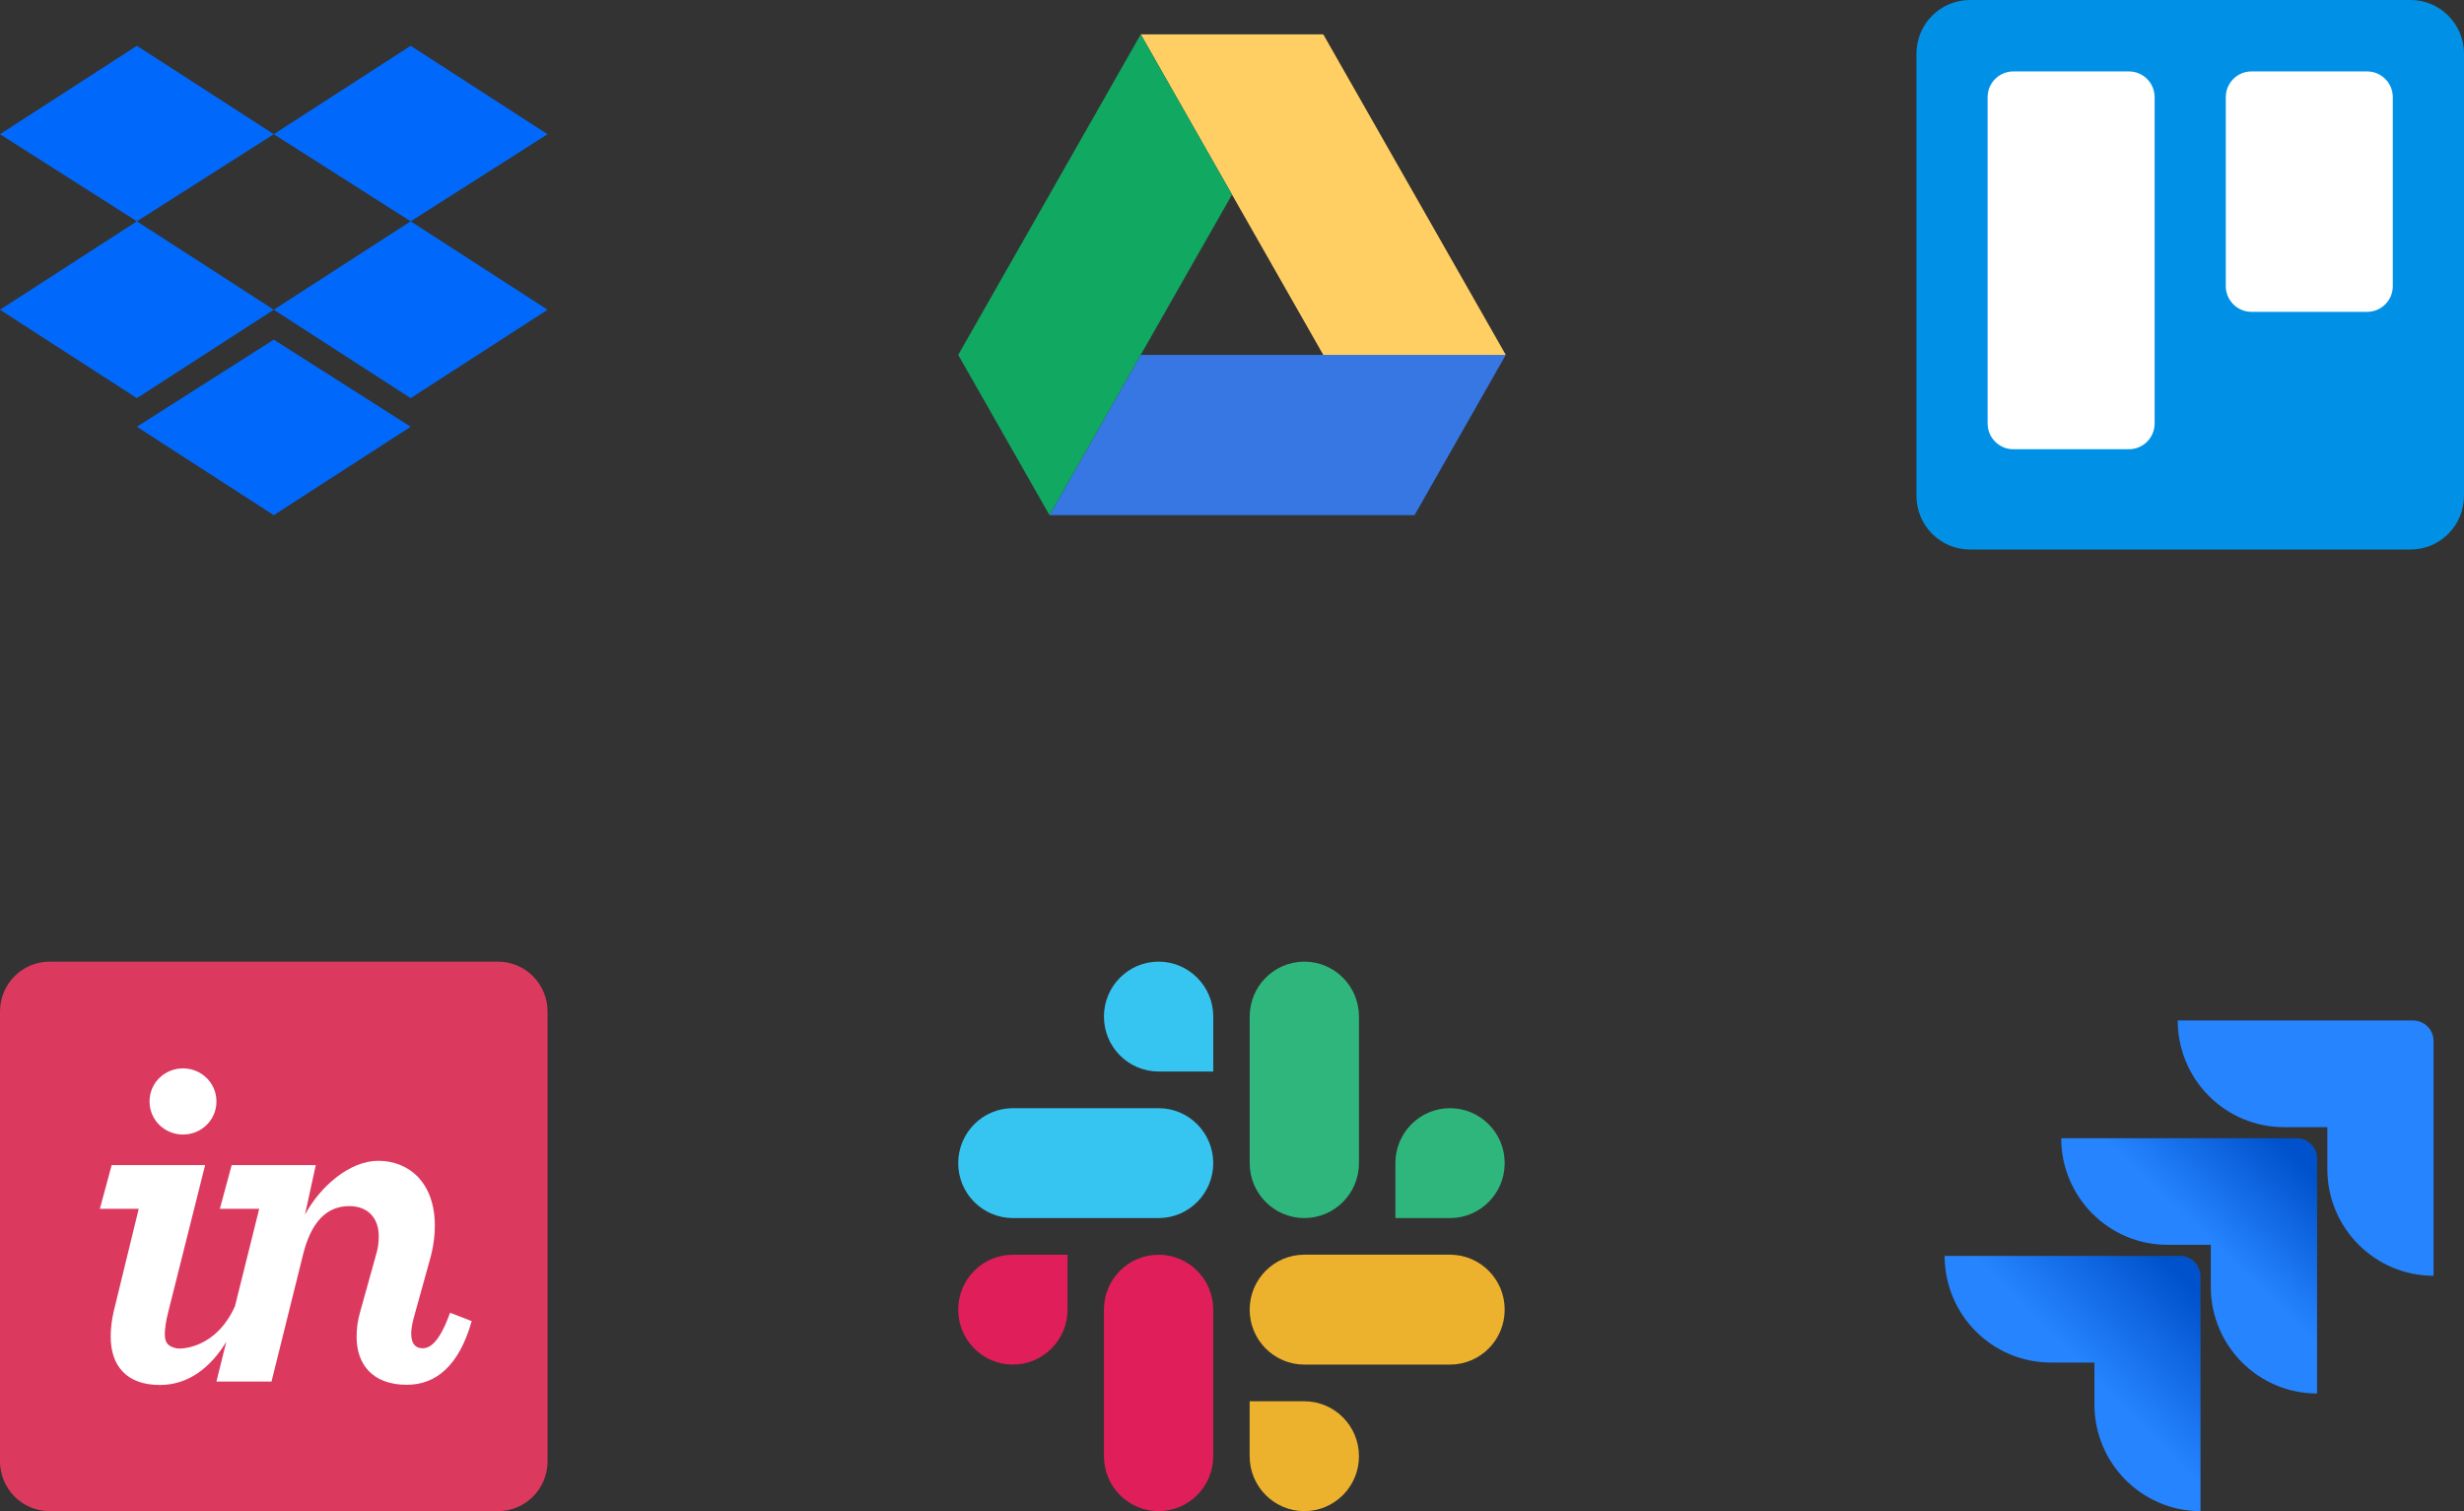 <svg width="362" height="222" viewBox="0 0 362 222" fill="none" xmlns="http://www.w3.org/2000/svg">
<rect x="0" y="0" width="362" height="222" fill="#333333" stroke="none"/>
<g clip-path="url(#clip0)">
<path d="M20.111 6.727L0 19.716L20.111 32.513L40.222 19.716L20.111 6.727ZM60.333 6.727L40.222 19.716L60.333 32.513L80.444 19.716L60.333 6.727ZM0 45.502L20.111 58.491L40.222 45.502L20.111 32.513L0 45.502ZM60.333 32.513L40.222 45.502L60.333 58.491L80.444 45.502L60.333 32.513ZM20.111 62.693L40.222 75.681L60.333 62.693L40.222 49.895L20.111 62.693Z" fill="#0069FB"/>
</g>
<g clip-path="url(#clip1)">
<path d="M154.188 75.682L167.594 52.136H221.224L207.816 75.682H154.188Z" fill="#3777E3"/>
<path d="M194.41 52.136H221.224L194.41 5.045H167.594L194.41 52.136Z" fill="#FFCF63"/>
<path d="M140.777 52.136L154.186 75.682L181 28.591L167.592 5.045L140.777 52.136Z" fill="#11A861"/>
</g>
<g clip-path="url(#clip2)">
<path d="M354.143 0H289.411C285.072 0 281.555 3.53 281.555 7.884V72.844C281.555 77.198 285.072 80.727 289.411 80.727H354.143C358.482 80.727 361.999 77.198 361.999 72.844V7.884C361.999 3.53 358.482 0 354.143 0Z" fill="#0091E6"/>
<path d="M347.769 10.495H330.775C328.692 10.495 327.004 12.189 327.004 14.279V42.029C327.004 44.119 328.692 45.813 330.775 45.813H347.769C349.851 45.813 351.539 44.119 351.539 42.029V14.279C351.539 12.189 349.851 10.495 347.769 10.495Z" fill="white"/>
<path d="M312.776 10.495H295.783C293.7 10.495 292.012 12.189 292.012 14.279V62.211C292.012 64.3 293.7 65.995 295.783 65.995H312.776C314.859 65.995 316.547 64.3 316.547 62.211V14.279C316.547 12.189 314.859 10.495 312.776 10.495Z" fill="white"/>
</g>
<g clip-path="url(#clip3)">
<path d="M73.152 141.273H7.292C3.265 141.273 0 144.549 0 148.591V214.682C0 218.724 3.265 222 7.292 222H73.152C77.18 222 80.444 218.724 80.444 214.682V148.591C80.444 144.549 77.18 141.273 73.152 141.273Z" fill="#DC395F"/>
<path d="M26.885 166.672C29.559 166.672 31.799 164.569 31.799 161.812C31.799 159.057 29.559 156.954 26.885 156.954C24.21 156.954 21.971 159.057 21.971 161.812C21.971 164.568 24.21 166.672 26.885 166.672ZM16.695 192.694C16.407 193.927 16.262 195.258 16.262 196.344C16.262 200.624 18.574 203.465 23.488 203.465C27.564 203.465 30.868 201.036 33.247 197.114L31.795 202.965H39.888L44.513 184.347C45.67 179.633 47.91 177.187 51.307 177.187C53.981 177.187 55.643 178.855 55.643 181.61C55.643 182.408 55.57 183.278 55.281 184.221L52.896 192.778C52.535 194.011 52.391 195.245 52.391 196.404C52.391 200.467 54.775 203.438 59.762 203.438C64.025 203.438 67.422 200.684 69.301 194.084L66.121 192.852C64.531 197.274 63.158 198.073 62.074 198.073C60.99 198.073 60.412 197.349 60.412 195.899C60.412 195.246 60.557 194.522 60.773 193.65L63.086 185.313C63.664 183.355 63.881 181.619 63.881 180.024C63.881 173.787 60.123 170.532 55.57 170.532C51.307 170.532 46.97 174.392 44.803 178.454L46.392 171.163H34.035L32.3 177.585H38.082L34.522 191.888C31.726 198.125 26.59 198.227 25.946 198.082C24.888 197.842 24.211 197.439 24.211 196.059C24.211 195.263 24.355 194.119 24.717 192.74L30.137 171.163H16.407L14.672 177.585H20.381L16.696 192.694" fill="white"/>
</g>
<g clip-path="url(#clip4)">
<path fill-rule="evenodd" clip-rule="evenodd" d="M170.213 141.273C165.775 141.276 162.183 144.89 162.187 149.344C162.183 153.798 165.778 157.412 170.216 157.415H178.246V149.347C178.249 144.894 174.654 141.28 170.213 141.273C170.216 141.273 170.216 141.273 170.213 141.273V141.273ZM170.213 162.8H148.807C144.369 162.803 140.774 166.418 140.777 170.871C140.771 175.325 144.366 178.939 148.804 178.946H170.213C174.651 178.942 178.246 175.328 178.243 170.875C178.246 166.418 174.651 162.803 170.213 162.8Z" fill="#36C5F0"/>
<path fill-rule="evenodd" clip-rule="evenodd" d="M221.063 170.871C221.066 166.418 217.471 162.803 213.033 162.8C208.595 162.803 205 166.418 205.004 170.871V178.946H213.033C217.471 178.942 221.066 175.328 221.063 170.871ZM199.654 170.871V149.344C199.657 144.894 196.065 141.28 191.627 141.273C187.189 141.276 183.594 144.89 183.598 149.344V170.871C183.591 175.325 187.186 178.939 191.624 178.946C196.062 178.942 199.657 175.328 199.654 170.871Z" fill="#2EB67D"/>
<path fill-rule="evenodd" clip-rule="evenodd" d="M191.623 222C196.061 221.997 199.656 218.383 199.653 213.929C199.656 209.476 196.061 205.861 191.623 205.858H183.594V213.929C183.59 218.379 187.185 221.994 191.623 222ZM191.623 200.47H213.033C217.471 200.466 221.066 196.852 221.062 192.399C221.069 187.945 217.474 184.331 213.036 184.324H191.627C187.189 184.328 183.594 187.942 183.597 192.395C183.594 196.852 187.185 200.466 191.623 200.47Z" fill="#ECB22E"/>
<path fill-rule="evenodd" clip-rule="evenodd" d="M140.777 192.398C140.774 196.852 144.369 200.466 148.807 200.469C153.245 200.466 156.84 196.852 156.837 192.398V184.327H148.807C144.369 184.33 140.774 187.945 140.777 192.398ZM162.187 192.398V213.926C162.18 218.379 165.775 221.993 170.213 222C174.651 221.997 178.246 218.383 178.243 213.929V192.405C178.249 187.951 174.654 184.337 170.216 184.33C165.775 184.33 162.183 187.945 162.187 192.398C162.187 192.398 162.187 192.402 162.187 192.398Z" fill="#E01E5A"/>
</g>
<path d="M354.526 149.92H319.938C319.938 154.076 321.582 158.061 324.511 161C327.439 163.938 331.41 165.589 335.551 165.589H341.923V171.762C341.928 180.408 348.911 187.415 357.526 187.421V152.931C357.526 151.269 356.183 149.92 354.526 149.92Z" fill="#2684FF"/>
<path d="M337.412 167.215H302.824C302.83 175.861 309.812 182.868 318.428 182.874H324.799V189.067C324.81 197.713 331.798 204.715 340.413 204.715V170.227C340.413 168.564 339.069 167.216 337.412 167.216V167.215Z" fill="url(#paint0_linear)"/>
<path d="M320.287 184.5H285.699C285.699 193.154 292.69 200.169 301.313 200.169H307.704V206.342C307.71 214.979 314.68 221.984 323.288 222V187.511C323.288 185.848 321.945 184.5 320.287 184.5Z" fill="url(#paint1_linear)"/>
<defs>
<linearGradient id="paint0_linear" x1="339.673" y1="167.276" x2="324.996" y2="182.537" gradientUnits="userSpaceOnUse">
<stop offset="0.18" stop-color="#0052CC"/>
<stop offset="1" stop-color="#2684FF"/>
</linearGradient>
<linearGradient id="paint1_linear" x1="323.538" y1="184.671" x2="306.564" y2="201.313" gradientUnits="userSpaceOnUse">
<stop offset="0.18" stop-color="#0052CC"/>
<stop offset="1" stop-color="#2684FF"/>
</linearGradient>
<clipPath id="clip0">
<rect width="80.444" height="80.727" fill="white"/>
</clipPath>
<clipPath id="clip1">
<rect width="80.444" height="80.727" fill="white" transform="translate(140.777)"/>
</clipPath>
<clipPath id="clip2">
<rect width="80.444" height="80.727" fill="white" transform="translate(281.555)"/>
</clipPath>
<clipPath id="clip3">
<rect width="80.444" height="80.727" fill="white" transform="translate(0 141.273)"/>
</clipPath>
<clipPath id="clip4">
<rect width="80.284" height="80.727" fill="white" transform="translate(140.777 141.273)"/>
</clipPath>
</defs>
</svg>
